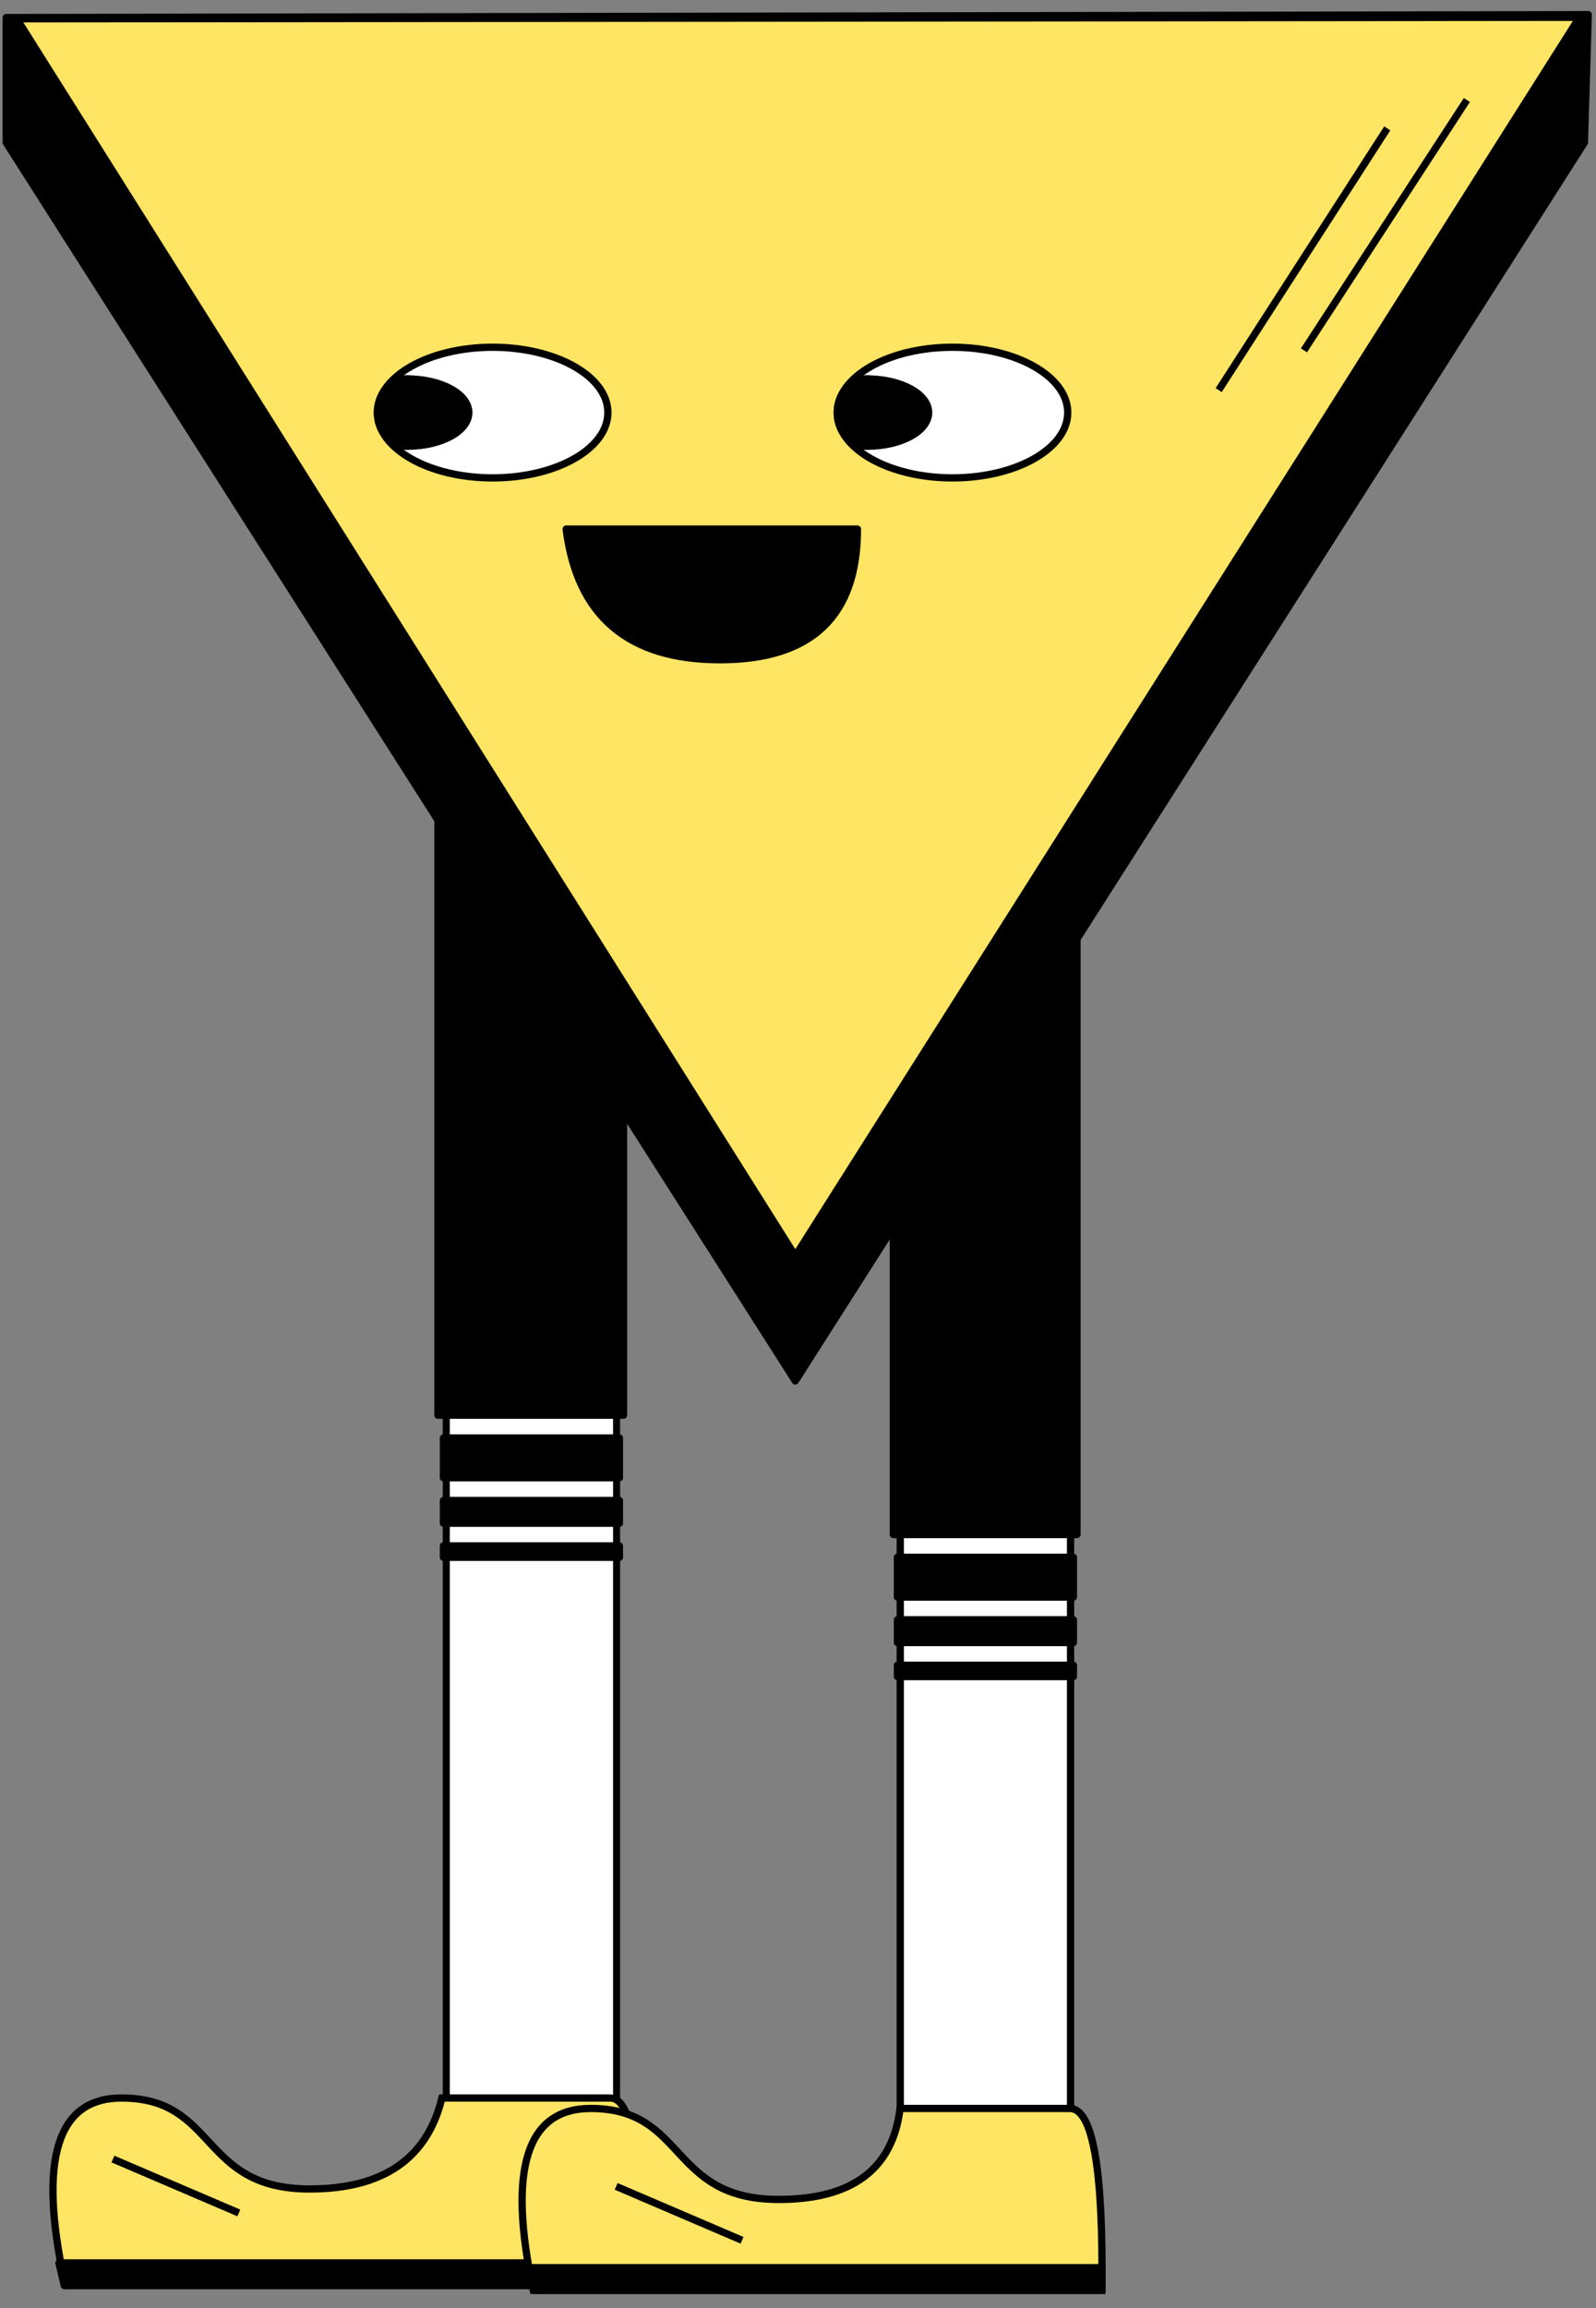 <svg xmlns="http://www.w3.org/2000/svg" xml:space="preserve" fill-rule="evenodd" clip-rule="evenodd" viewBox="0 0 438 633">
  <rect x="0" y="0" width="438" height="633" fill="#808080" stroke="none"/>
  <path fill="#fff" stroke="#000" stroke-width="1.24" d="M171.176 230.015h30v128h-30z" transform="matrix(1.558 0 0 1.675 -144.22 -22.812)"/>
  <path fill="#fff" stroke="#000" stroke-width="1.28" d="M91.176 241.015h30v128h-30z" transform="matrix(1.558 0 0 1.558 105.01 4.088)"/>
  <path stroke="#000" stroke-linejoin="round" stroke-miterlimit="2" stroke-width="1.25" d="M170.676 137.515h31v109h-31z" transform="matrix(1.641 0 0 1.558 -159.86 4.088)"/>
  <path stroke="#000" stroke-linejoin="round" stroke-miterlimit="2" stroke-width="1.26" d="M90.676 157.515h31v110h-31z" transform="matrix(1.624 0 0 1.558 97.934 4.088)"/>
  <path stroke="#000" stroke-linejoin="round" stroke-miterlimit="2" stroke-width="1.28" d="M170.676 250.515h31v7h-31z" transform="matrix(1.558 0 0 1.558 -144.22 4.088)"/>
  <path stroke="#000" stroke-linejoin="round" stroke-miterlimit="2" stroke-width="1.28" d="M90.676 271.515h31v7h-31z" transform="matrix(1.558 0 0 1.558 105.01 4.088)"/>
  <path stroke="#000" stroke-linejoin="round" stroke-miterlimit="2" stroke-width="1.28" d="M170.676 261.515h31v4h-31z" transform="matrix(1.558 0 0 1.558 -144.22 4.088)"/>
  <path stroke="#000" stroke-linejoin="round" stroke-miterlimit="2" stroke-width="1.28" d="M90.676 282.515h31v4h-31z" transform="matrix(1.558 0 0 1.558 105.01 4.088)"/>
  <path stroke="#000" stroke-linejoin="round" stroke-miterlimit="2" stroke-width="1.28" d="M170.676 269.515h31v2h-31z" transform="matrix(1.558 0 0 1.558 -144.22 4.088)"/>
  <path stroke="#000" stroke-linejoin="round" stroke-miterlimit="2" stroke-width="1.28" d="M90.676 290.515h31v2h-31z" transform="matrix(1.558 0 0 1.558 105.01 4.088)"/>
  <path fill="#fee563" stroke="#000" stroke-width="1.28" d="M169.123 378.541h100.148c1.374-21.351.054-32.026-3.961-32.026h-29.644c-2.595 10.675-10.367 16.013-23.316 16.013-19.422 0-16.152-16.013-33.116-16.013-11.309 0-14.679 10.675-10.111 32.026Z" transform="matrix(1.558 0 0 1.558 -245.89 35.538)"/>
  <path stroke="#000" stroke-linejoin="round" stroke-miterlimit="2" stroke-width="1.28" d="M167.796 375.541h100.946v4h-100l-.946-4Z" transform="matrix(1.558 0 0 1.558 -245.25 35.538)"/>
  <path fill="#fee563" stroke="#000" stroke-width="1.28" d="M87.623 400.567h100.148c.268-21.351-1.606-32.026-5.621-32.026h-29.923c-1.302 10.675-8.428 16.013-21.376 16.013-19.423 0-16.152-16.013-33.116-16.013-11.309 0-14.68 10.675-10.112 32.026Z" transform="matrix(1.558 0 0 1.558 9.842 4.088)"/>
  <path stroke="#000" stroke-linejoin="round" stroke-miterlimit="2" stroke-width="1.28" d="M85.677 396.567h100.945v4h-100l-.945-4Z" transform="matrix(1.558 0 0 1.558 11.632 4.088)"/>
  <path fill="none" stroke="#000" stroke-linecap="square" stroke-width="1.28" d="m237.699 357.508 21 8.987" transform="matrix(1.558 0 0 1.558 -338.429 35.538)"/>
  <path fill="none" stroke="#000" stroke-linecap="square" stroke-width="1.28" d="m149.699 382.508 21 8.987" transform="matrix(1.558 0 0 1.558 -63.22 4.088)"/>
  <path stroke="#000" stroke-linejoin="round" stroke-miterlimit="2" stroke-width="1.28" d="m139 0 139 218 .676 22.515L0 240v-22L139 0Z" transform="matrix(1.558 0 0 -1.558 1.697 378.742)"/>
  <path fill="#fee563" stroke="#000" stroke-width="1.28" d="m139.676.515 138.131 218.054-275.262-.272L139.676.515Z" transform="matrix(1.558 0 0 -1.558 .644 345.272)"/>
  <path fill="none" stroke="#000" stroke-linecap="square" stroke-width="1.28" d="m21.676 15.515 28 43m-13.977-38 29 45" transform="matrix(-1.558 0 0 1.558 435.79 4.088)"/>
  <path stroke="#000" stroke-linejoin="round" stroke-miterlimit="2" stroke-width="1.28" d="M128.676 90.515h51.312c-1.94 15.333-10.977 23-27.111 23s-24.201-7.667-24.201-23Z" transform="matrix(-1.558 0 0 1.558 435.79 4.088)"/>
  <g stroke="#000" stroke-width="1.28" transform="matrix(1.558 0 0 1.558 102.949 95.236)">
    <ellipse cx="20.7" cy="11.5" fill="#fff" rx="20.3" ry="11.5"/>
    <ellipse cx="5.65" cy="11.5" fill="#2a2130" stroke-linejoin="round" stroke-miterlimit="2" rx="5.25" ry="5.924"/>
    <path stroke-linejoin="round" stroke-miterlimit="2" d="M5.65 17.424c5.992 0 10.85-2.652 10.85-5.924 0-3.272-4.858-5.924-10.85-5.924s-5.992 11.848 0 11.848Z"/>
    <ellipse cx="101.7" cy="11.5" fill="#fff" rx="20.3" ry="11.5"/>
    <ellipse cx="86.65" cy="11.5" fill="#2a2130" stroke-linejoin="round" stroke-miterlimit="2" rx="5.25" ry="5.924"/>
    <path stroke-linejoin="round" stroke-miterlimit="2" d="M86.65 17.424c5.992 0 10.85-2.652 10.85-5.924 0-3.272-4.858-5.924-10.85-5.924s-5.992 11.848 0 11.848Z"/>
  </g>
</svg>
